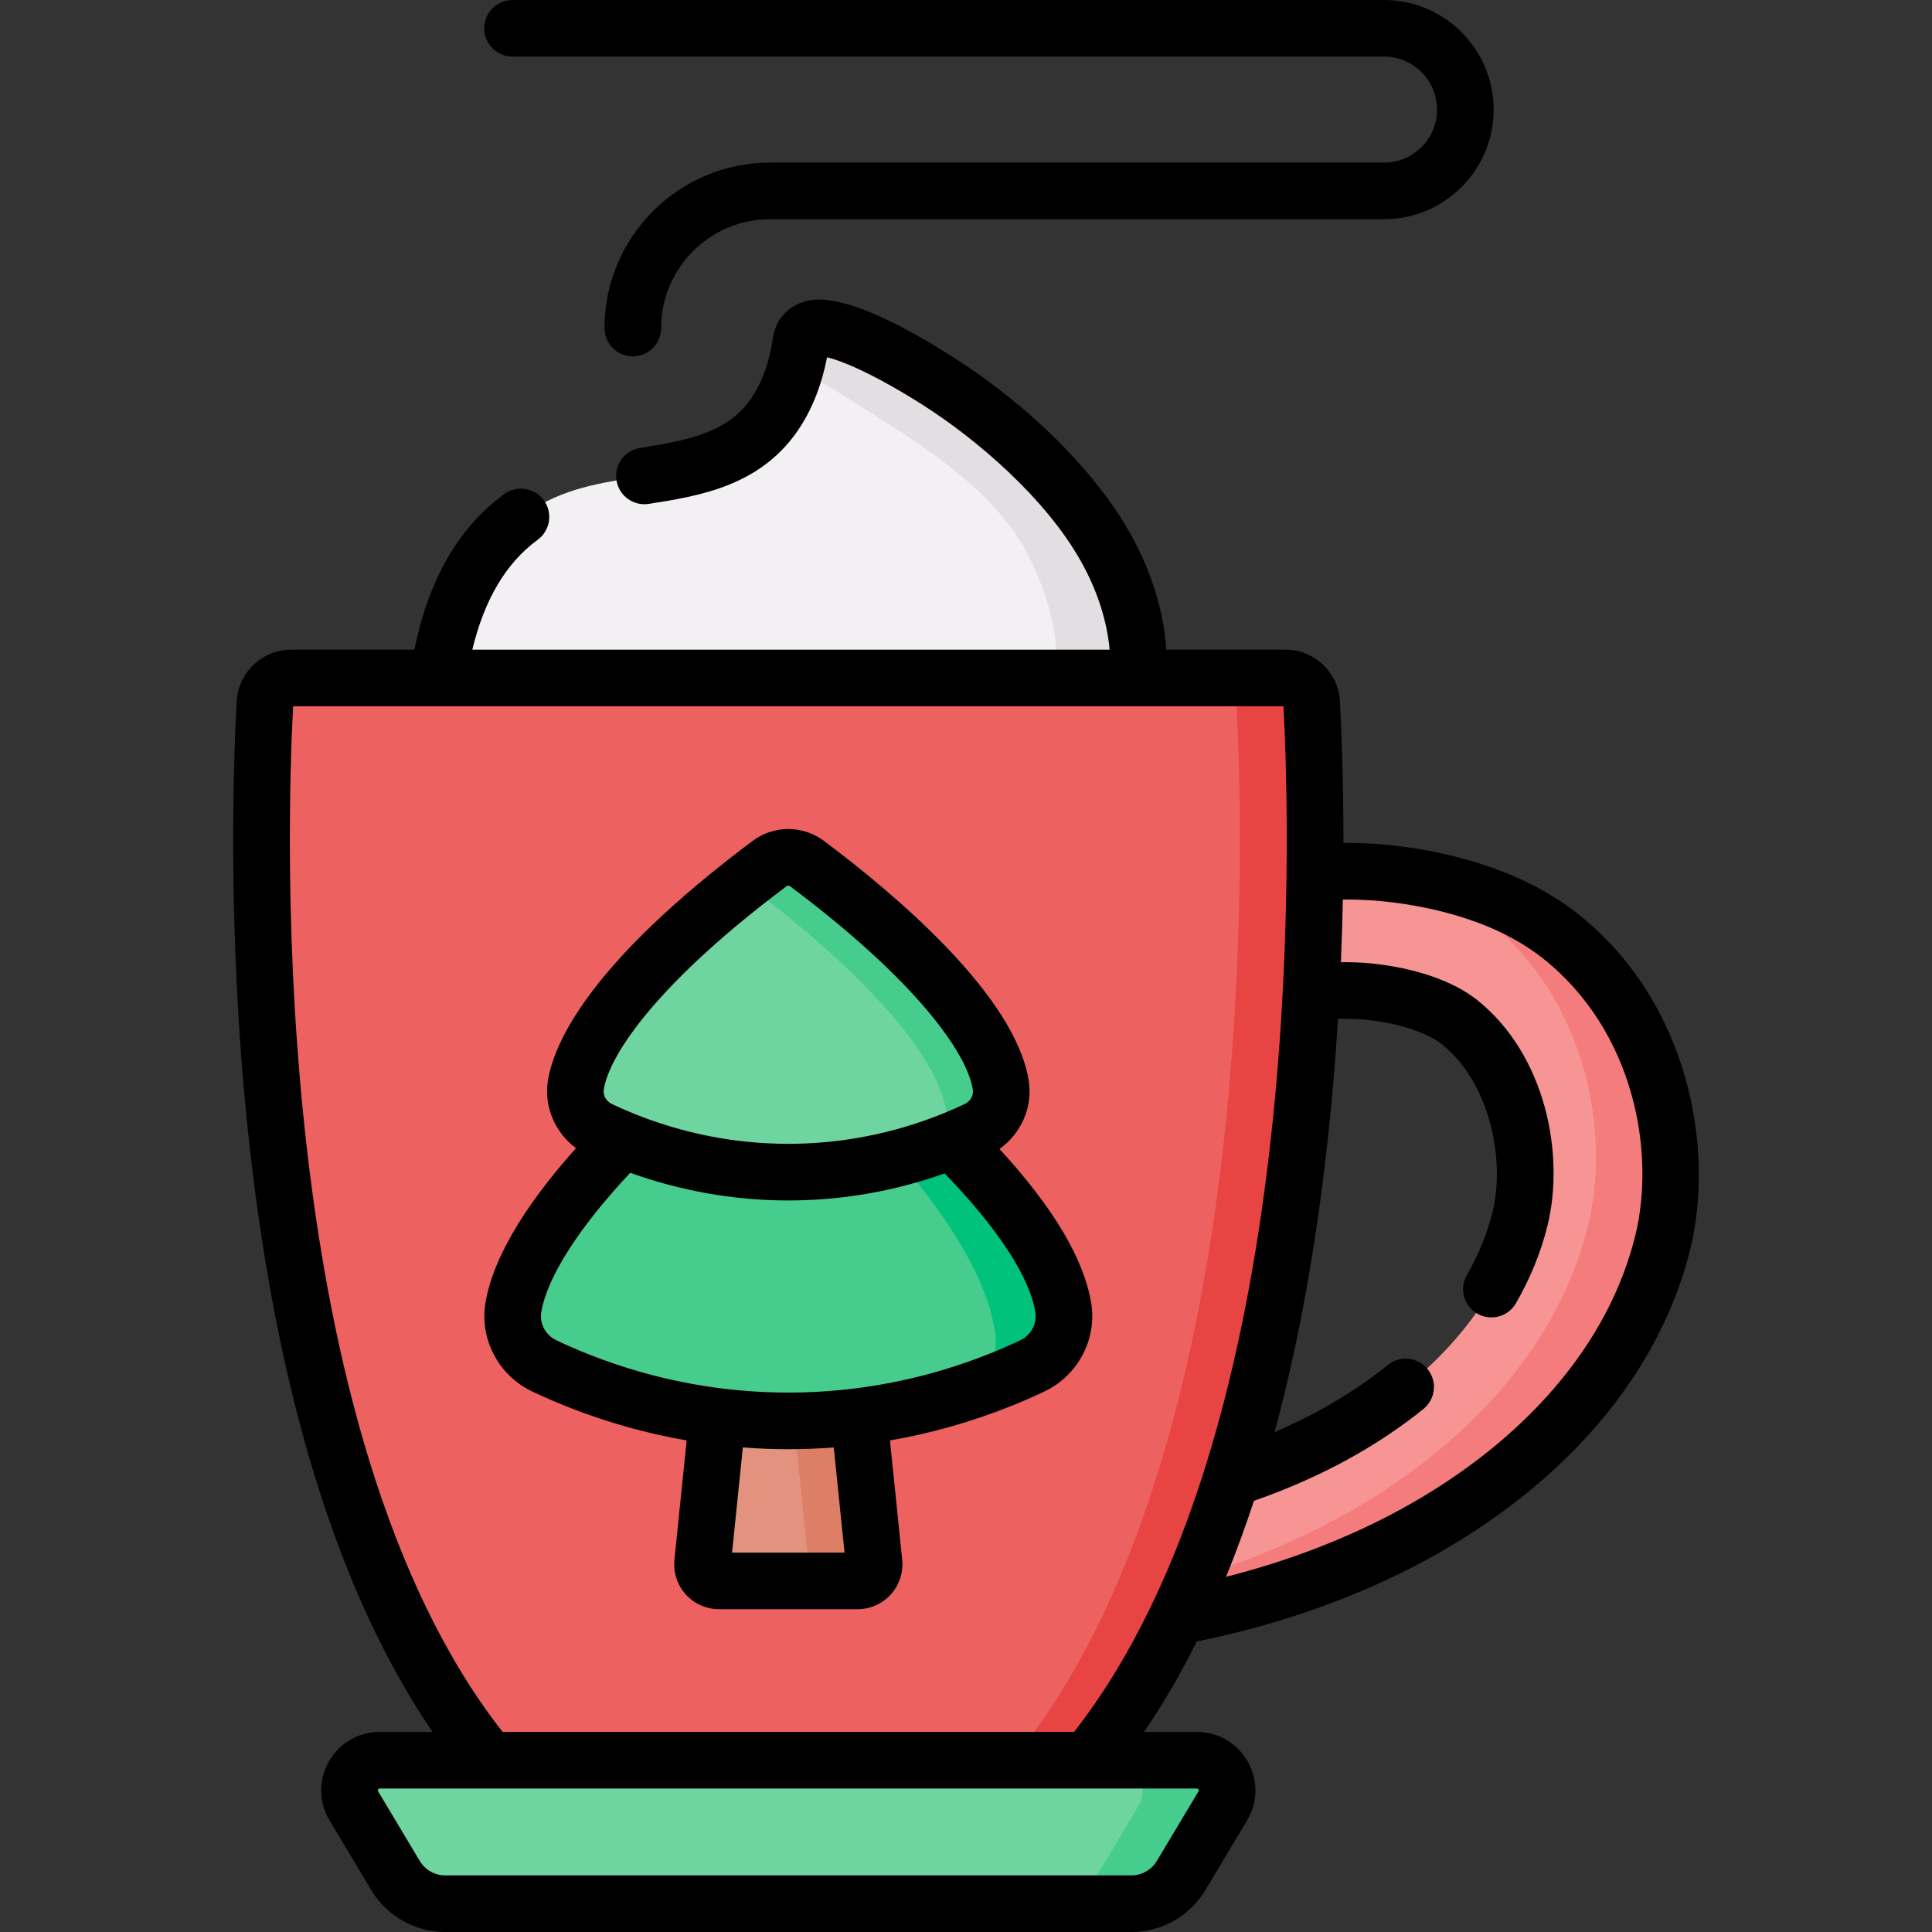 <svg id="Capa_1" enable-background="new 0 0 512 512" height="512" viewBox="0 0 512 512" width="512" xmlns="http://www.w3.org/2000/svg"><rect x="0" y="0" width="512" height="512" fill="#333333" stroke="none"/><g><g><g><path d="m272.608 432.06c-2.509 0-5.008-.046-7.5-.138-10.645-.393-18.885-7.781-18.406-16.501.48-8.72 9.494-15.458 20.142-15.078 29.759 1.11 61.343-6.238 86.66-20.127 26.305-14.432 43.826-34.778 49.336-57.287 3.903-15.946-.422-39.627-16.124-52.108-5.185-4.122-14.393-7.147-24.632-8.093-8.48-.785-19.326.358-30.81 1.566-10.363 1.09-21.069 2.233-31.946 2.172-10.655-.043-19.251-7.154-19.198-15.883.052-8.702 8.68-15.728 19.291-15.728.177-.001.349.002.525.001 8.187 0 17.047-.931 26.417-1.917 13.248-1.393 26.945-2.835 40.045-1.623 10.997 1.016 31.748 4.552 47.179 16.818 26.984 21.449 32.957 57.029 27.087 81.01-7.528 30.758-30.86 58.225-65.698 77.338-29.904 16.405-66.817 25.577-102.368 25.578z" fill="#f79595"/></g></g><g><g><path d="m440.674 329.138c-7.53 30.759-30.859 58.227-65.698 77.347-29.902 16.397-66.815 25.573-102.371 25.573-2.503 0-5.007-.04-7.5-.14-4.867-.179-9.226-1.815-12.487-4.378h.209c35.547 0 72.46-9.166 102.371-25.573 34.839-19.12 58.167-46.588 65.698-77.337 5.865-23.987-.11-59.564-27.089-81.017-6.872-5.456-14.811-9.186-22.461-11.729 11.55 1.556 28.884 5.635 42.239 16.247 26.989 21.453 32.953 57.03 27.089 81.007z" fill="#f47c7c"/></g></g><g><path d="m93.778 478.589 11.029 18.437c2.773 4.636 7.778 7.474 13.18 7.474h181.845c5.402 0 10.407-2.838 13.18-7.474l11.029-18.437c3.192-5.336-.652-12.114-6.87-12.114h-216.523c-6.218-.001-10.062 6.778-6.87 12.114z" fill="#6ed5a1"/></g><g><path d="m324.04 478.586-11.031 18.442c-2.773 4.638-7.78 7.47-13.175 7.47h-22.331c5.396 0 10.403-2.832 13.175-7.47l11.031-18.442c3.192-5.336-.648-12.108-6.872-12.108h22.331c6.223 0 10.063 6.772 6.872 12.108z" fill="#46cc8d"/></g><g><path d="m340.616 179.664h-263.414c-3.718 0-6.791 2.905-6.991 6.618-1.882 34.971-6.895 199.679 59.38 280.192h158.636c66.275-80.513 61.262-245.222 59.38-280.192-.2-3.713-3.273-6.618-6.991-6.618z" fill="#ee6161"/></g><g><path d="m288.224 466.478h-19.948c66.276-80.519 61.269-245.227 59.384-280.195-.199-3.71-3.271-6.623-6.992-6.623h19.948c3.72 0 6.792 2.912 6.992 6.623 1.885 34.968 6.892 199.676-59.384 280.195z" fill="#e94444"/></g><g><g><path d="m224.857 348.088h-31.895l-6.751 65.845c-.382 2.649 1.673 5.022 4.349 5.022h36.699c2.677 0 4.731-2.372 4.349-5.022z" fill="#e49280"/></g><g><path d="m227.26 418.953h-17.406c2.679 0 4.733-2.366 4.352-5.019l-6.753-65.846h17.406l6.744 65.846c.391 2.653-1.664 5.019-4.343 5.019z" fill="#dd7f66"/></g><g><path d="m172.448 294.827c-16.608 15.487-33.829 35.868-36.412 51.743-1.031 6.337 2.337 12.594 8.129 15.362 2.574 1.23 5.806 2.67 9.626 4.167 35.83 14.043 75.752 13.859 111.462-.487 3.29-1.322 6.107-2.585 8.401-3.681 5.788-2.767 9.153-9.005 8.13-15.338-2.648-16.389-20.104-35.997-37.267-51.766z" fill="#46cc8d"/></g><g><path d="m273.655 361.93c-2.294 1.098-5.108 2.359-8.402 3.685-2.188.878-4.384 1.7-6.605 2.481 3.839-3.644 5.856-9.346 5.035-15.121-2.619-18.391-19.79-40.377-36.806-58.149h17.642c17.163 15.772 34.618 35.382 37.261 51.772 1.026 6.327-2.334 12.566-8.125 15.332z" fill="#00c27a"/></g><g><path d="m265.226 287.655c-3.226-21.035-38.305-49.032-51.413-58.838-2.909-2.176-6.898-2.176-9.808 0-13.108 9.806-48.187 37.803-51.413 58.838-.742 4.837 1.895 9.561 6.31 11.671 1.663.795 3.681 1.703 6.023 2.655 28.178 11.458 59.789 11.458 87.966 0 2.342-.952 4.36-1.86 6.023-2.655 4.417-2.111 7.054-6.834 6.312-11.671z" fill="#6ed5a1"/></g><g><path d="m258.916 299.323c-1.667.797-3.685 1.708-6.027 2.66-1.529.626-3.075 1.212-4.628 1.765 2.058-2.432 3.075-5.661 2.57-8.939-3.302-21.522-39.181-50.154-52.586-60.191-.309-.236-.634-.439-.968-.618 2.578-2.042 4.872-3.799 6.727-5.181 2.912-2.18 6.898-2.18 9.81 0 13.104 9.801 48.185 37.798 51.414 58.833.741 4.838-1.895 9.564-6.312 11.671z" fill="#46cc8d"/></g></g><g><path d="m301.657 179.664c.738-12.036-2.772-24.097-8.673-34.614-9.591-17.094-27.925-33.568-44.321-44.009-4.057-2.583-34.703-22.062-36.411-10.415-.933 6.38-2.82 12.595-6.225 18.035-12.044 19.247-36.482 15.206-55.168 21.682-22.561 7.819-31.501 27.581-34.795 49.32h185.593z" fill="#f3f0f3"/></g><g><path d="m301.658 179.66h-21.653c.738-12.028-2.773-24.097-8.677-34.609-9.585-17.095-30.211-29.054-46.608-39.496-1.606-1.027-7.401-4.708-13.904-8.049.628-2.254 1.097-4.558 1.436-6.882 1.706-11.639 32.355 7.84 36.414 10.423 16.387 10.433 34.729 26.909 44.314 44.004 5.906 10.513 9.416 22.581 8.678 34.609z" fill="#e2dee2"/></g><g><path d="m264.874 304.49c5.702-4.031 8.832-11.023 7.766-17.971 0-.001 0-.001 0-.002-3.477-22.665-35.534-49.642-54.334-63.707-5.535-4.14-13.262-4.136-18.794 0-43.797 32.766-52.84 53.979-54.333 63.707-1.048 6.828 1.961 13.693 7.477 17.754-10.862 12.133-21.776 27.29-24.023 41.096-1.551 9.536 3.507 19.131 12.298 23.333 3.198 1.528 6.604 3.003 10.124 4.383 10.086 3.953 20.441 6.828 30.918 8.645l-3.212 31.325c-.43 3.356.588 6.733 2.806 9.295 2.261 2.612 5.539 4.109 8.993 4.109h36.699c3.452 0 6.73-1.497 8.99-4.107 2.22-2.562 3.237-5.94 2.809-9.296l-3.212-31.325c10.925-1.895 21.715-4.942 32.203-9.155 3.042-1.222 6.016-2.526 8.84-3.874 8.78-4.197 13.838-13.778 12.301-23.302-1.887-11.681-10.054-25.395-24.316-40.908zm-104.868-15.698c1.483-9.663 15-28.914 48.492-53.969.123-.092.268-.138.412-.138s.288.046.41.138c33.491 25.053 47.009 44.306 48.493 53.968.23 1.508-.646 3.058-2.131 3.768-1.782.852-3.671 1.685-5.615 2.475-26.539 10.792-55.774 10.791-82.313.001-1.955-.796-3.845-1.629-5.617-2.476-1.485-.711-2.363-2.26-2.131-3.767zm33.998 122.662 2.857-27.868c4.008.307 8.025.47 12.041.47 4.021 0 8.041-.162 12.054-.47l2.857 27.868zm76.418-56.291c-2.536 1.211-5.215 2.385-7.964 3.49-34.111 13.703-71.73 13.867-105.928.464-3.185-1.248-6.255-2.577-9.128-3.951-2.822-1.349-4.451-4.388-3.962-7.39 1.515-9.306 10.099-22.637 23.576-36.974 13.604 4.884 27.748 7.333 41.895 7.333 13.99 0 27.979-2.391 41.443-7.167 14.095 14.604 22.51 27.426 24.028 36.823.482 2.994-1.147 6.027-3.96 7.372z"/><path d="m418.253 242.261c-16.955-13.478-39.329-17.323-51.156-18.414-3.678-.341-7.374-.468-11.074-.469.013-16.615-.508-29.712-.927-37.498-.413-7.691-6.774-13.716-14.48-13.716h-31.52c-.714-10.277-3.957-20.779-9.57-30.783-9.208-16.409-26.716-33.854-46.834-46.665-30.155-19.201-38.278-15.482-41.339-14.082-3.553 1.625-5.93 4.872-6.522 8.908-.873 5.968-2.61 11.062-5.162 15.142-5.996 9.583-16.237 11.86-30.052 14.03-4.092.643-6.888 4.482-6.246 8.574.643 4.092 4.475 6.885 8.574 6.246 13.522-2.124 30.352-4.767 40.44-20.892 3.203-5.118 5.48-11.146 6.787-17.952 4.095.944 12.782 4.606 25.463 12.68 13.995 8.912 32.328 24.454 41.809 41.352 4.331 7.719 6.913 15.703 7.616 23.443h-168.9c3.256-13.408 8.967-22.982 17.338-29.129 3.338-2.451 4.058-7.146 1.606-10.485-2.452-3.337-7.144-4.058-10.485-1.605-12.112 8.894-19.926 22.429-23.814 41.219h-32.6c-7.708 0-14.067 6.025-14.48 13.715-1.013 18.821-2.633 68.612 4.175 124.332 7.793 63.773 23.836 113.706 47.739 148.764h-13.989c-5.656 0-10.698 2.938-13.487 7.857-2.79 4.92-2.723 10.755.181 15.609l11.029 18.436c4.104 6.862 11.621 11.125 19.617 11.125h181.844c7.996 0 15.512-4.262 19.618-11.124l11.029-18.437c2.904-4.854 2.971-10.688.181-15.609-2.789-4.919-7.832-7.857-13.488-7.857h-13.987c5.005-7.341 9.661-15.344 13.973-23.98 21.896-4.403 43.081-11.872 61.428-21.938 36.703-20.136 61.34-49.304 69.376-82.131 6.415-26.23-.143-65.164-29.711-88.666zm-101.083 231.714c.117 0 .295 0 .439.256.145.256.055.407-.006.507l-11.029 18.437c-1.411 2.359-3.995 3.824-6.744 3.824h-181.844c-2.748 0-5.332-1.465-6.743-3.824l-11.029-18.437c-.061-.1-.151-.252-.006-.507.145-.256.321-.256.438-.256zm-32.539-15.001h-151.443c-62.134-79.276-57.245-238.944-55.512-271.81h262.466c1.734 32.865 6.623 192.533-55.511 271.81zm148.757-131.615c-7.023 28.692-29.049 54.457-62.02 72.546-14.05 7.708-29.905 13.772-46.458 17.969 2.631-6.418 5.096-13.139 7.402-20.143 8.682-3.027 17.028-6.676 24.8-10.94 7.302-4.006 14.068-8.512 20.11-13.394 3.223-2.603 3.725-7.326 1.121-10.548s-7.324-3.726-10.548-1.121c-5.352 4.323-11.374 8.331-17.899 11.911-3.896 2.137-7.961 4.093-12.136 5.897 5.669-20.888 10.067-44.013 13.16-69.327 1.7-13.909 2.874-27.448 3.664-40.229 2.44-.037 4.726.021 6.81.214 10.414.963 17.498 3.988 20.655 6.497 12.778 10.157 16.901 30.579 13.506 44.454-1.393 5.693-3.685 11.321-6.811 16.731-2.073 3.586-.846 8.174 2.74 10.247s8.175.846 10.247-2.74c3.839-6.641 6.664-13.596 8.395-20.67 4.568-18.665-.403-45.187-18.743-59.764-6.374-5.067-16.802-8.599-28.608-9.69-2.345-.217-4.833-.29-7.418-.273.239-5.754.407-11.307.513-16.606 3.33-.003 6.624.107 9.848.404 10.164.939 29.292 4.165 43.201 15.221 24.401 19.394 29.789 51.62 24.469 73.354z"/><path d="m135.833 15.001h230.957c7.744 0 14.044 6.3 14.044 14.044s-6.3 14.044-14.044 14.044h-162.732c-24.182 0-43.857 19.673-43.857 43.855 0 4.143 3.358 7.5 7.501 7.5s7.5-3.357 7.5-7.5c0-15.91 12.944-28.854 28.856-28.854h162.733c16.016 0 29.045-13.029 29.045-29.045s-13.03-29.045-29.045-29.045h-230.958c-4.143 0-7.501 3.358-7.501 7.5s3.358 7.501 7.501 7.501z"/></g></g></svg>